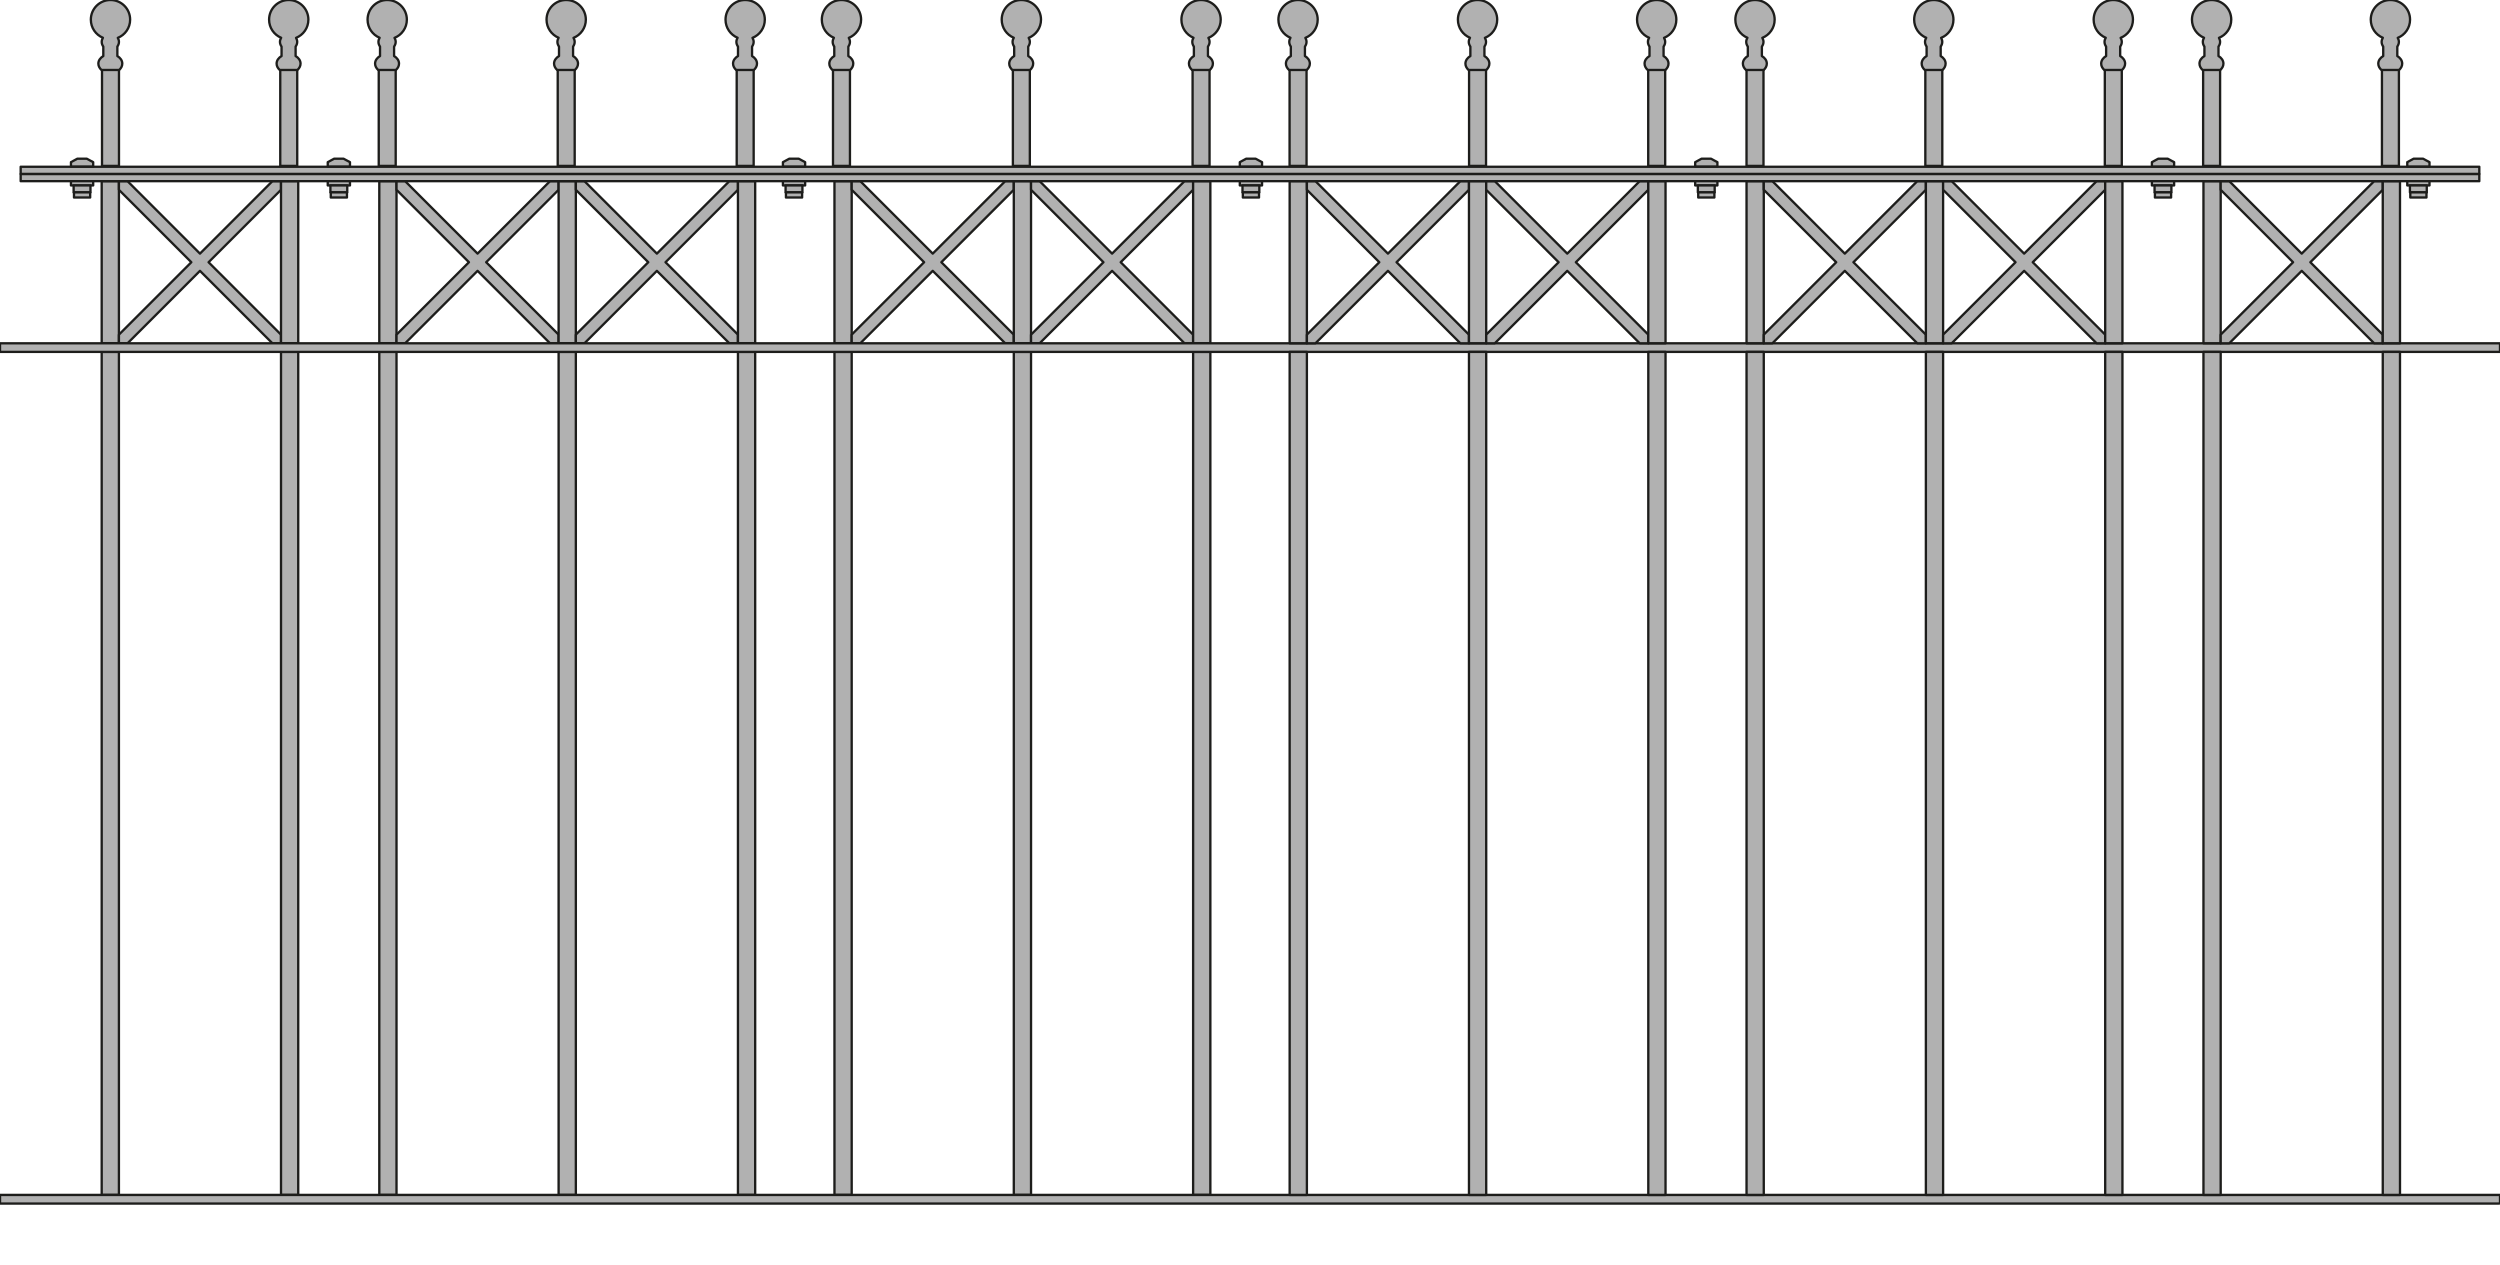 <?xml version="1.0" encoding="iso-8859-1"?>
<!-- Generator: Adobe Illustrator 20.1.0, SVG Export Plug-In . SVG Version: 6.00 Build 0)  -->
<svg version="1.1" preserveAspectRatio="none" id="Ebene_1" xmlns="http://www.w3.org/2000/svg"
	xmlns:xlink="http://www.w3.org/1999/xlink" x="0px" y="0px" viewBox="-95.831 -1.187 266.815 135" width="266.815"
	height="135" style="enable-background:new -95.831 -1.187 266.815 135;" xml:space="preserve">
	<g>

		<rect x="-84.944" y="5.599"
			style="fill:#B1B1B1;stroke:#1D1D1B;stroke-width:0.25;stroke-linecap:round;stroke-linejoin:round;stroke-miterlimit:10;"
			width="1.811" height="10.921" />

		<path
			style="fill:#B1B1B1;stroke:#1D1D1B;stroke-width:0.25;stroke-linecap:round;stroke-linejoin:round;stroke-miterlimit:10;"
			d="
		M-81.943,0.91c0-1.158-0.938-2.097-2.096-2.097c-1.158,0-2.097,0.938-2.097,2.097c0,0.871,0.531,1.617,1.288,1.934
		c-0.075,0.133-0.128,0.279-0.128,0.441c0,0.189,0.071,0.357,0.17,0.504v1.004c-0.312,0.188-0.528,0.472-0.528,0.809
		c0,0.264,0.133,0.497,0.335,0.68h1.885c0.204-0.183,0.335-0.416,0.335-0.68c0-0.337-0.215-0.621-0.527-0.809V3.787
		c0.098-0.146,0.171-0.312,0.171-0.502c0-0.158-0.053-0.301-0.124-0.432C-82.488,2.543-81.943,1.792-81.943,0.91z" />
	</g>
	<g>

		<rect x="-65.92" y="5.599"
			style="fill:#B1B1B1;stroke:#1D1D1B;stroke-width:0.25;stroke-linecap:round;stroke-linejoin:round;stroke-miterlimit:10;"
			width="1.811" height="10.921" />

		<path
			style="fill:#B1B1B1;stroke:#1D1D1B;stroke-width:0.25;stroke-linecap:round;stroke-linejoin:round;stroke-miterlimit:10;"
			d="
		M-62.919,0.91c0-1.158-0.938-2.097-2.096-2.097c-1.158,0-2.097,0.938-2.097,2.097c0,0.871,0.531,1.617,1.288,1.934
		c-0.075,0.133-0.128,0.279-0.128,0.441c0,0.189,0.071,0.357,0.17,0.504v1.004c-0.312,0.188-0.528,0.472-0.528,0.809
		c0,0.264,0.133,0.497,0.335,0.68h1.885c0.204-0.183,0.335-0.416,0.335-0.68c0-0.337-0.215-0.621-0.527-0.809V3.787
		c0.098-0.146,0.171-0.312,0.171-0.502c0-0.158-0.053-0.301-0.124-0.432C-63.464,2.543-62.919,1.792-62.919,0.91z" />
	</g>
	<g>

		<rect x="-55.41" y="5.599"
			style="fill:#B1B1B1;stroke:#1D1D1B;stroke-width:0.25;stroke-linecap:round;stroke-linejoin:round;stroke-miterlimit:10;"
			width="1.81" height="10.921" />

		<path
			style="fill:#B1B1B1;stroke:#1D1D1B;stroke-width:0.25;stroke-linecap:round;stroke-linejoin:round;stroke-miterlimit:10;"
			d="
		M-52.409,0.91c0-1.158-0.938-2.097-2.096-2.097c-1.158,0-2.097,0.938-2.097,2.097c0,0.871,0.531,1.617,1.288,1.934
		c-0.075,0.133-0.128,0.279-0.128,0.441c0,0.189,0.071,0.357,0.17,0.504v1.004C-55.584,4.981-55.8,5.265-55.8,5.602
		c0,0.264,0.133,0.497,0.335,0.68h1.885c0.204-0.183,0.335-0.416,0.335-0.68c0-0.337-0.215-0.621-0.527-0.809V3.787
		c0.098-0.146,0.171-0.312,0.171-0.502c0-0.158-0.053-0.301-0.124-0.432C-52.954,2.543-52.409,1.792-52.409,0.91z" />
	</g>
	<g>

		<rect x="-36.308" y="5.599"
			style="fill:#B1B1B1;stroke:#1D1D1B;stroke-width:0.25;stroke-linecap:round;stroke-linejoin:round;stroke-miterlimit:10;"
			width="1.811" height="10.921" />

		<path
			style="fill:#B1B1B1;stroke:#1D1D1B;stroke-width:0.25;stroke-linecap:round;stroke-linejoin:round;stroke-miterlimit:10;"
			d="
		M-33.307,0.91c0-1.158-0.938-2.097-2.096-2.097s-2.097,0.938-2.097,2.097c0,0.871,0.531,1.617,1.287,1.934
		c-0.074,0.133-0.128,0.279-0.128,0.441c0,0.189,0.071,0.357,0.171,0.504v1.004c-0.312,0.188-0.528,0.472-0.528,0.809
		c0,0.264,0.134,0.497,0.335,0.68h1.885c0.205-0.183,0.336-0.416,0.336-0.68c0-0.337-0.216-0.621-0.527-0.809V3.787
		c0.098-0.146,0.171-0.312,0.171-0.502c0-0.158-0.054-0.301-0.124-0.432C-33.852,2.543-33.307,1.792-33.307,0.91z" />
	</g>
	<g>

		<rect x="-17.206" y="5.599"
			style="fill:#B1B1B1;stroke:#1D1D1B;stroke-width:0.25;stroke-linecap:round;stroke-linejoin:round;stroke-miterlimit:10;"
			width="1.81" height="10.921" />

		<path
			style="fill:#B1B1B1;stroke:#1D1D1B;stroke-width:0.25;stroke-linecap:round;stroke-linejoin:round;stroke-miterlimit:10;"
			d="
		M-14.205,0.91c0-1.158-0.938-2.097-2.096-2.097c-1.157,0-2.097,0.938-2.097,2.097c0,0.871,0.531,1.617,1.287,1.934
		c-0.074,0.133-0.128,0.279-0.128,0.441c0,0.189,0.071,0.357,0.171,0.504v1.004c-0.313,0.188-0.528,0.472-0.528,0.809
		c0,0.264,0.134,0.497,0.335,0.68h1.885c0.205-0.183,0.336-0.416,0.336-0.68c0-0.337-0.216-0.621-0.527-0.809V3.787
		c0.098-0.146,0.171-0.312,0.171-0.502c0-0.158-0.054-0.301-0.124-0.432C-14.75,2.543-14.205,1.792-14.205,0.91z" />
	</g>
	<g>

		<rect x="-6.929" y="5.599"
			style="fill:#B1B1B1;stroke:#1D1D1B;stroke-width:0.25;stroke-linecap:round;stroke-linejoin:round;stroke-miterlimit:10;"
			width="1.81" height="10.921" />

		<path
			style="fill:#B1B1B1;stroke:#1D1D1B;stroke-width:0.25;stroke-linecap:round;stroke-linejoin:round;stroke-miterlimit:10;"
			d="
		M-3.929,0.91c0-1.158-0.938-2.097-2.096-2.097c-1.158,0-2.096,0.938-2.096,2.097c0,0.871,0.529,1.617,1.287,1.934
		c-0.074,0.133-0.129,0.279-0.129,0.441c0,0.189,0.072,0.357,0.17,0.504v1.004C-7.105,4.981-7.32,5.265-7.32,5.602
		c0,0.264,0.133,0.497,0.336,0.68h1.885c0.203-0.183,0.334-0.416,0.334-0.68c0-0.337-0.215-0.621-0.525-0.809V3.787
		c0.098-0.146,0.17-0.312,0.17-0.502c0-0.158-0.053-0.301-0.123-0.432C-4.474,2.543-3.929,1.792-3.929,0.91z" />
	</g>
	<g>

		<rect x="12.269" y="5.599"
			style="fill:#B1B1B1;stroke:#1D1D1B;stroke-width:0.25;stroke-linecap:round;stroke-linejoin:round;stroke-miterlimit:10;"
			width="1.81" height="10.921" />

		<path
			style="fill:#B1B1B1;stroke:#1D1D1B;stroke-width:0.25;stroke-linecap:round;stroke-linejoin:round;stroke-miterlimit:10;"
			d="
		M15.271,0.91c0-1.158-0.938-2.097-2.096-2.097s-2.098,0.938-2.098,2.097c0,0.871,0.531,1.617,1.289,1.934
		c-0.076,0.133-0.129,0.279-0.129,0.441c0,0.189,0.07,0.357,0.17,0.504v1.004c-0.312,0.188-0.527,0.472-0.527,0.809
		c0,0.264,0.133,0.497,0.334,0.68h1.887c0.203-0.183,0.334-0.416,0.334-0.68c0-0.337-0.215-0.621-0.527-0.809V3.787
		c0.1-0.146,0.172-0.312,0.172-0.502c0-0.158-0.053-0.301-0.123-0.432C14.726,2.543,15.271,1.792,15.271,0.91z" />
	</g>
	<g>

		<rect x="31.449" y="5.599"
			style="fill:#B1B1B1;stroke:#1D1D1B;stroke-width:0.25;stroke-linecap:round;stroke-linejoin:round;stroke-miterlimit:10;"
			width="1.81" height="10.921" />

		<path
			style="fill:#B1B1B1;stroke:#1D1D1B;stroke-width:0.25;stroke-linecap:round;stroke-linejoin:round;stroke-miterlimit:10;"
			d="
		M34.451,0.91c0-1.158-0.937-2.097-2.096-2.097c-1.158,0-2.098,0.938-2.098,2.097c0,0.871,0.531,1.617,1.289,1.934
		c-0.076,0.133-0.129,0.279-0.129,0.441c0,0.189,0.07,0.357,0.17,0.504v1.004c-0.312,0.188-0.527,0.472-0.527,0.809
		c0,0.264,0.133,0.497,0.334,0.68h1.887c0.203-0.183,0.334-0.416,0.334-0.68c0-0.337-0.215-0.621-0.527-0.809V3.787
		c0.1-0.146,0.172-0.312,0.172-0.502c0-0.158-0.053-0.301-0.123-0.432C33.906,2.543,34.451,1.792,34.451,0.91z" />
	</g>
	<g>

		<rect x="41.8" y="5.599"
			style="fill:#B1B1B1;stroke:#1D1D1B;stroke-width:0.25;stroke-linecap:round;stroke-linejoin:round;stroke-miterlimit:10;"
			width="1.811" height="10.921" />

		<path
			style="fill:#B1B1B1;stroke:#1D1D1B;stroke-width:0.25;stroke-linecap:round;stroke-linejoin:round;stroke-miterlimit:10;"
			d="
		M44.8,0.91c0-1.158-0.938-2.097-2.096-2.097c-1.158,0-2.096,0.938-2.096,2.097c0,0.871,0.529,1.617,1.287,1.934
		c-0.074,0.133-0.129,0.279-0.129,0.441c0,0.189,0.072,0.357,0.17,0.504v1.004c-0.312,0.188-0.527,0.472-0.527,0.809
		c0,0.264,0.133,0.497,0.336,0.68h1.885c0.203-0.183,0.334-0.416,0.334-0.68c0-0.337-0.215-0.621-0.525-0.809V3.787
		c0.098-0.146,0.17-0.312,0.17-0.502c0-0.158-0.053-0.301-0.123-0.432C44.256,2.543,44.8,1.792,44.8,0.91z" />
	</g>
	<g>

		<rect x="80.076" y="5.599"
			style="fill:#B1B1B1;stroke:#1D1D1B;stroke-width:0.25;stroke-linecap:round;stroke-linejoin:round;stroke-miterlimit:10;"
			width="1.811" height="10.921" />

		<path
			style="fill:#B1B1B1;stroke:#1D1D1B;stroke-width:0.25;stroke-linecap:round;stroke-linejoin:round;stroke-miterlimit:10;"
			d="
		M83.078,0.91c0-1.158-0.938-2.097-2.096-2.097s-2.098,0.938-2.098,2.097c0,0.871,0.531,1.617,1.289,1.934
		c-0.076,0.133-0.129,0.279-0.129,0.441c0,0.189,0.07,0.357,0.17,0.504v1.004c-0.312,0.188-0.527,0.472-0.527,0.809
		c0,0.264,0.133,0.497,0.334,0.68h1.887c0.203-0.183,0.334-0.416,0.334-0.68c0-0.337-0.215-0.621-0.527-0.809V3.787
		c0.1-0.146,0.172-0.312,0.172-0.502c0-0.158-0.053-0.301-0.123-0.432C82.533,2.543,83.078,1.792,83.078,0.91z" />
	</g>
	<g>

		<rect x="60.957" y="5.599"
			style="fill:#B1B1B1;stroke:#1D1D1B;stroke-width:0.25;stroke-linecap:round;stroke-linejoin:round;stroke-miterlimit:10;"
			width="1.81" height="10.921" />

		<path
			style="fill:#B1B1B1;stroke:#1D1D1B;stroke-width:0.25;stroke-linecap:round;stroke-linejoin:round;stroke-miterlimit:10;"
			d="
		M63.959,0.91c0-1.158-0.938-2.097-2.096-2.097c-1.158,0-2.098,0.938-2.098,2.097c0,0.871,0.531,1.617,1.289,1.934
		c-0.076,0.133-0.129,0.279-0.129,0.441c0,0.189,0.07,0.357,0.17,0.504v1.004c-0.312,0.188-0.527,0.472-0.527,0.809
		c0,0.264,0.133,0.497,0.334,0.68h1.887c0.203-0.183,0.334-0.416,0.334-0.68c0-0.337-0.215-0.621-0.527-0.809V3.787
		c0.1-0.146,0.172-0.312,0.172-0.502c0-0.158-0.053-0.301-0.123-0.432C63.414,2.543,63.959,1.792,63.959,0.91z" />
	</g>
	<g>

		<rect x="-84.978" y="18.151"
			style="fill:#B1B1B1;stroke:#1D1D1B;stroke-width:0.25;stroke-linecap:round;stroke-linejoin:round;stroke-miterlimit:10;"
			width="1.838" height="17.298" />

		<polygon
			style="fill:#B1B1B1;stroke:#1D1D1B;stroke-width:0.25;stroke-linecap:round;stroke-linejoin:round;stroke-miterlimit:10;"
			points="
		-65.84,19.071 -65.84,18.151 -66.761,18.151 -74.489,25.88 -82.218,18.151 -83.139,18.151 -83.139,19.071 -75.411,26.8 
		-83.139,34.528 -83.139,35.449 -82.218,35.449 -74.489,27.72 -66.761,35.449 -65.84,35.449 -65.842,34.528 -73.571,26.8 
		-65.842,19.071 	" />

		<rect x="-65.84" y="18.151"
			style="fill:#B1B1B1;stroke:#1D1D1B;stroke-width:0.25;stroke-linecap:round;stroke-linejoin:round;stroke-miterlimit:10;"
			width="1.838" height="17.298" />

		<rect x="-84.978" y="36.369"
			style="fill:#B1B1B1;stroke:#1D1D1B;stroke-width:0.25;stroke-linecap:round;stroke-linejoin:round;stroke-miterlimit:10;"
			width="1.838" height="89.975" />

		<rect x="-65.84" y="36.369"
			style="fill:#B1B1B1;stroke:#1D1D1B;stroke-width:0.25;stroke-linecap:round;stroke-linejoin:round;stroke-miterlimit:10;"
			width="1.838" height="89.975" />
		<g>

			<rect x="-55.351" y="18.151"
				style="fill:#B1B1B1;stroke:#1D1D1B;stroke-width:0.25;stroke-linecap:round;stroke-linejoin:round;stroke-miterlimit:10;"
				width="1.838" height="17.298" />

			<polygon
				style="fill:#B1B1B1;stroke:#1D1D1B;stroke-width:0.25;stroke-linecap:round;stroke-linejoin:round;stroke-miterlimit:10;"
				points="
			-36.213,19.071 -36.213,18.151 -37.133,18.151 -44.863,25.88 -52.591,18.151 -53.513,18.151 -53.513,19.071 -45.783,26.8 
			-53.513,34.528 -53.513,35.449 -52.591,35.449 -44.863,27.72 -37.133,35.449 -36.213,35.449 -36.214,34.528 -43.944,26.8 
			-36.214,19.071 		" />

			<rect x="-36.213" y="18.151"
				style="fill:#B1B1B1;stroke:#1D1D1B;stroke-width:0.25;stroke-linecap:round;stroke-linejoin:round;stroke-miterlimit:10;"
				width="1.839" height="17.298" />

			<rect x="-55.351" y="36.369"
				style="fill:#B1B1B1;stroke:#1D1D1B;stroke-width:0.25;stroke-linecap:round;stroke-linejoin:round;stroke-miterlimit:10;"
				width="1.838" height="89.975" />

			<rect x="-36.213" y="36.369"
				style="fill:#B1B1B1;stroke:#1D1D1B;stroke-width:0.25;stroke-linecap:round;stroke-linejoin:round;stroke-miterlimit:10;"
				width="1.839" height="89.975" />
		</g>
		<g>

			<polygon
				style="fill:#B1B1B1;stroke:#1D1D1B;stroke-width:0.25;stroke-linecap:round;stroke-linejoin:round;stroke-miterlimit:10;"
				points="
			-17.073,19.071 -17.073,18.151 -17.995,18.151 -25.724,25.88 -33.452,18.151 -34.373,18.151 -34.373,19.071 -26.644,26.8 
			-34.373,34.528 -34.373,35.449 -33.452,35.449 -25.724,27.72 -17.995,35.449 -17.073,35.449 -17.075,34.528 -24.804,26.8 
			-17.075,19.071 		" />

			<rect x="-17.073" y="18.151"
				style="fill:#B1B1B1;stroke:#1D1D1B;stroke-width:0.25;stroke-linecap:round;stroke-linejoin:round;stroke-miterlimit:10;"
				width="1.839" height="17.298" />

			<rect x="-17.073" y="36.369"
				style="fill:#B1B1B1;stroke:#1D1D1B;stroke-width:0.25;stroke-linecap:round;stroke-linejoin:round;stroke-miterlimit:10;"
				width="1.839" height="89.975" />
		</g>
		<g>

			<rect x="-6.772" y="18.151"
				style="fill:#B1B1B1;stroke:#1D1D1B;stroke-width:0.25;stroke-linecap:round;stroke-linejoin:round;stroke-miterlimit:10;"
				width="1.839" height="17.298" />

			<polygon
				style="fill:#B1B1B1;stroke:#1D1D1B;stroke-width:0.25;stroke-linecap:round;stroke-linejoin:round;stroke-miterlimit:10;"
				points="
			12.368,19.071 12.368,18.151 11.446,18.151 3.716,25.88 -4.012,18.151 -4.932,18.151 -4.932,19.071 2.796,26.8 -4.932,34.528 
			-4.932,35.449 -4.012,35.449 3.716,27.72 11.446,35.449 12.368,35.449 12.365,34.528 4.636,26.8 12.365,19.071 		" />

			<rect x="12.368" y="18.151"
				style="fill:#B1B1B1;stroke:#1D1D1B;stroke-width:0.25;stroke-linecap:round;stroke-linejoin:round;stroke-miterlimit:10;"
				width="1.839" height="17.298" />

			<rect x="-6.772" y="36.369"
				style="fill:#B1B1B1;stroke:#1D1D1B;stroke-width:0.25;stroke-linecap:round;stroke-linejoin:round;stroke-miterlimit:10;"
				width="1.839" height="89.975" />

			<rect x="12.368" y="36.369"
				style="fill:#B1B1B1;stroke:#1D1D1B;stroke-width:0.25;stroke-linecap:round;stroke-linejoin:round;stroke-miterlimit:10;"
				width="1.839" height="89.975" />
		</g>
		<g>

			<polygon
				style="fill:#B1B1B1;stroke:#1D1D1B;stroke-width:0.25;stroke-linecap:round;stroke-linejoin:round;stroke-miterlimit:10;"
				points="
			31.506,19.071 31.506,18.151 30.583,18.151 22.857,25.88 15.127,18.151 14.207,18.151 14.207,19.071 21.934,26.8 14.207,34.528 
			14.207,35.449 15.127,35.449 22.857,27.72 30.583,35.449 31.506,35.449 31.503,34.528 23.776,26.8 31.503,19.071 		" />

			<rect x="31.506" y="18.151"
				style="fill:#B1B1B1;stroke:#1D1D1B;stroke-width:0.25;stroke-linecap:round;stroke-linejoin:round;stroke-miterlimit:10;"
				width="1.839" height="17.298" />

			<rect x="31.506" y="36.369"
				style="fill:#B1B1B1;stroke:#1D1D1B;stroke-width:0.25;stroke-linecap:round;stroke-linejoin:round;stroke-miterlimit:10;"
				width="1.839" height="89.975" />
		</g>

		<polyline
			style="fill:#B1B1B1;stroke:#1D1D1B;stroke-width:0.25;stroke-linecap:round;stroke-linejoin:round;stroke-miterlimit:10;"
			points="
		170.984,35.449 -95.83,35.449 -95.83,36.369 170.862,36.369 170.984,36.369 170.984,35.449 	" />

		<polyline
			style="fill:#B1B1B1;stroke:#1D1D1B;stroke-width:0.25;stroke-linecap:round;stroke-linejoin:round;stroke-miterlimit:10;"
			points="
		170.84,127.264 -95.828,127.264 -95.828,126.344 170.84,126.344 170.985,126.344 170.985,127.264 	" />
		<g>

			<rect x="41.808" y="18.151"
				style="fill:#B1B1B1;stroke:#1D1D1B;stroke-width:0.25;stroke-linecap:round;stroke-linejoin:round;stroke-miterlimit:10;"
				width="1.84" height="17.298" />

			<polygon
				style="fill:#B1B1B1;stroke:#1D1D1B;stroke-width:0.25;stroke-linecap:round;stroke-linejoin:round;stroke-miterlimit:10;"
				points="
			60.946,19.071 60.946,18.151 60.024,18.151 52.298,25.88 44.567,18.151 43.648,18.151 43.648,19.071 51.375,26.8 43.648,34.528 
			43.648,35.449 44.567,35.449 52.298,27.72 60.024,35.449 60.946,35.449 60.943,34.528 53.216,26.8 60.943,19.071 		" />

			<rect x="60.946" y="18.151"
				style="fill:#B1B1B1;stroke:#1D1D1B;stroke-width:0.25;stroke-linecap:round;stroke-linejoin:round;stroke-miterlimit:10;"
				width="1.84" height="17.298" />

			<rect x="41.808" y="36.369"
				style="fill:#B1B1B1;stroke:#1D1D1B;stroke-width:0.25;stroke-linecap:round;stroke-linejoin:round;stroke-miterlimit:10;"
				width="1.84" height="89.975" />

			<rect x="60.946" y="36.369"
				style="fill:#B1B1B1;stroke:#1D1D1B;stroke-width:0.25;stroke-linecap:round;stroke-linejoin:round;stroke-miterlimit:10;"
				width="1.84" height="89.975" />
		</g>
		<g>

			<polygon
				style="fill:#B1B1B1;stroke:#1D1D1B;stroke-width:0.25;stroke-linecap:round;stroke-linejoin:round;stroke-miterlimit:10;"
				points="
			80.085,19.071 80.085,18.151 79.164,18.151 71.435,25.88 63.707,18.151 62.786,18.151 62.786,19.071 70.514,26.8 62.786,34.528 
			62.786,35.449 63.707,35.449 71.435,27.72 79.164,35.449 80.085,35.449 80.084,34.528 72.354,26.8 80.084,19.071 		" />

			<rect x="80.085" y="18.151"
				style="fill:#B1B1B1;stroke:#1D1D1B;stroke-width:0.25;stroke-linecap:round;stroke-linejoin:round;stroke-miterlimit:10;"
				width="1.839" height="17.298" />

			<rect x="80.085" y="36.369"
				style="fill:#B1B1B1;stroke:#1D1D1B;stroke-width:0.25;stroke-linecap:round;stroke-linejoin:round;stroke-miterlimit:10;"
				width="1.839" height="89.975" />
		</g>
		<g>

			<rect x="90.57" y="18.151"
				style="fill:#B1B1B1;stroke:#1D1D1B;stroke-width:0.25;stroke-linecap:round;stroke-linejoin:round;stroke-miterlimit:10;"
				width="1.839" height="17.298" />

			<polygon
				style="fill:#B1B1B1;stroke:#1D1D1B;stroke-width:0.25;stroke-linecap:round;stroke-linejoin:round;stroke-miterlimit:10;"
				points="
			109.71,19.071 109.71,18.151 108.788,18.151 101.058,25.88 93.332,18.151 92.409,18.151 92.409,19.071 100.139,26.8 
			92.409,34.528 92.409,35.449 93.332,35.449 101.058,27.72 108.788,35.449 109.71,35.449 109.708,34.528 101.978,26.8 
			109.708,19.071 		" />

			<rect x="109.71" y="18.151"
				style="fill:#B1B1B1;stroke:#1D1D1B;stroke-width:0.25;stroke-linecap:round;stroke-linejoin:round;stroke-miterlimit:10;"
				width="1.839" height="17.298" />

			<rect x="90.57" y="36.369"
				style="fill:#B1B1B1;stroke:#1D1D1B;stroke-width:0.25;stroke-linecap:round;stroke-linejoin:round;stroke-miterlimit:10;"
				width="1.839" height="89.975" />

			<rect x="109.71" y="36.369"
				style="fill:#B1B1B1;stroke:#1D1D1B;stroke-width:0.25;stroke-linecap:round;stroke-linejoin:round;stroke-miterlimit:10;"
				width="1.839" height="89.975" />
		</g>
		<g>

			<polygon
				style="fill:#B1B1B1;stroke:#1D1D1B;stroke-width:0.25;stroke-linecap:round;stroke-linejoin:round;stroke-miterlimit:10;"
				points="
			128.848,19.071 128.848,18.151 127.926,18.151 120.198,25.88 112.469,18.151 111.549,18.151 111.549,19.071 119.277,26.8 
			111.549,34.528 111.549,35.449 112.469,35.449 120.198,27.72 127.926,35.449 128.848,35.449 128.845,34.528 121.117,26.8 
			128.845,19.071 		" />

			<rect x="128.848" y="18.151"
				style="fill:#B1B1B1;stroke:#1D1D1B;stroke-width:0.25;stroke-linecap:round;stroke-linejoin:round;stroke-miterlimit:10;"
				width="1.84" height="17.298" />

			<rect x="128.848" y="36.369"
				style="fill:#B1B1B1;stroke:#1D1D1B;stroke-width:0.25;stroke-linecap:round;stroke-linejoin:round;stroke-miterlimit:10;"
				width="1.84" height="89.975" />
		</g>

		<rect x="139.335" y="18.151"
			style="fill:#B1B1B1;stroke:#1D1D1B;stroke-width:0.25;stroke-linecap:round;stroke-linejoin:round;stroke-miterlimit:10;"
			width="1.839" height="17.298" />

		<polygon
			style="fill:#B1B1B1;stroke:#1D1D1B;stroke-width:0.25;stroke-linecap:round;stroke-linejoin:round;stroke-miterlimit:10;"
			points="
		158.472,19.071 158.472,18.151 157.55,18.151 149.823,25.88 142.093,18.151 141.174,18.151 141.174,19.071 148.9,26.8 
		141.174,34.528 141.174,35.449 142.093,35.449 149.823,27.72 157.55,35.449 158.472,35.449 158.469,34.528 150.743,26.8 
		158.469,19.071 	" />

		<rect x="158.472" y="18.151"
			style="fill:#B1B1B1;stroke:#1D1D1B;stroke-width:0.25;stroke-linecap:round;stroke-linejoin:round;stroke-miterlimit:10;"
			width="1.839" height="17.298" />

		<rect x="139.335" y="36.369"
			style="fill:#B1B1B1;stroke:#1D1D1B;stroke-width:0.25;stroke-linecap:round;stroke-linejoin:round;stroke-miterlimit:10;"
			width="1.839" height="89.975" />

		<rect x="158.472" y="36.369"
			style="fill:#B1B1B1;stroke:#1D1D1B;stroke-width:0.25;stroke-linecap:round;stroke-linejoin:round;stroke-miterlimit:10;"
			width="1.839" height="89.975" />

		<rect x="-93.624" y="17.388"
			style="fill:#B1B1B1;stroke:#1D1D1B;stroke-width:0.25;stroke-linecap:round;stroke-linejoin:round;stroke-miterlimit:10;"
			width="262.399" height="0.763" />

		<rect x="-93.624" y="16.609"
			style="fill:#B1B1B1;stroke:#1D1D1B;stroke-width:0.25;stroke-linecap:round;stroke-linejoin:round;stroke-miterlimit:10;"
			width="262.399" height="0.764" />
		<g>

			<rect x="-88.257" y="18.148"
				style="fill:#B1B1B1;stroke:#1D1D1B;stroke-width:0.25;stroke-linecap:round;stroke-linejoin:round;stroke-miterlimit:10;"
				width="2.372" height="0.455" />

			<rect x="-87.973" y="18.603"
				style="fill:#B1B1B1;stroke:#1D1D1B;stroke-width:0.25;stroke-linecap:round;stroke-linejoin:round;stroke-miterlimit:10;"
				width="1.797" height="0.743" />

			<polygon
				style="fill:#B1B1B1;stroke:#1D1D1B;stroke-width:0.25;stroke-linecap:round;stroke-linejoin:round;stroke-miterlimit:10;"
				points="
			-85.886,16.585 -88.257,16.585 -88.257,16.12 -87.581,15.752 -86.568,15.752 -85.886,16.12 		" />

			<rect x="-87.934" y="19.346"
				style="fill:#B1B1B1;stroke:#1D1D1B;stroke-width:0.25;stroke-linecap:round;stroke-linejoin:round;stroke-miterlimit:10;"
				width="1.726" height="0.547" />
		</g>
		<g>

			<rect x="-60.851" y="18.148"
				style="fill:#B1B1B1;stroke:#1D1D1B;stroke-width:0.25;stroke-linecap:round;stroke-linejoin:round;stroke-miterlimit:10;"
				width="2.371" height="0.455" />

			<rect x="-60.568" y="18.603"
				style="fill:#B1B1B1;stroke:#1D1D1B;stroke-width:0.25;stroke-linecap:round;stroke-linejoin:round;stroke-miterlimit:10;"
				width="1.798" height="0.743" />

			<polygon
				style="fill:#B1B1B1;stroke:#1D1D1B;stroke-width:0.25;stroke-linecap:round;stroke-linejoin:round;stroke-miterlimit:10;"
				points="
			-58.48,16.585 -60.851,16.585 -60.851,16.12 -60.175,15.752 -59.163,15.752 -58.48,16.12 		" />

			<rect x="-60.529" y="19.346"
				style="fill:#B1B1B1;stroke:#1D1D1B;stroke-width:0.25;stroke-linecap:round;stroke-linejoin:round;stroke-miterlimit:10;"
				width="1.726" height="0.547" />
		</g>
		<g>

			<rect x="-12.273" y="18.148"
				style="fill:#B1B1B1;stroke:#1D1D1B;stroke-width:0.25;stroke-linecap:round;stroke-linejoin:round;stroke-miterlimit:10;"
				width="2.372" height="0.455" />

			<rect x="-11.989" y="18.603"
				style="fill:#B1B1B1;stroke:#1D1D1B;stroke-width:0.25;stroke-linecap:round;stroke-linejoin:round;stroke-miterlimit:10;"
				width="1.797" height="0.743" />

			<polygon
				style="fill:#B1B1B1;stroke:#1D1D1B;stroke-width:0.25;stroke-linecap:round;stroke-linejoin:round;stroke-miterlimit:10;"
				points="
			-9.902,16.585 -12.273,16.585 -12.273,16.12 -11.597,15.752 -10.584,15.752 -9.902,16.12 		" />

			<rect x="-11.95" y="19.346"
				style="fill:#B1B1B1;stroke:#1D1D1B;stroke-width:0.25;stroke-linecap:round;stroke-linejoin:round;stroke-miterlimit:10;"
				width="1.726" height="0.547" />
		</g>
		<g>

			<rect x="36.489" y="18.148"
				style="fill:#B1B1B1;stroke:#1D1D1B;stroke-width:0.25;stroke-linecap:round;stroke-linejoin:round;stroke-miterlimit:10;"
				width="2.373" height="0.455" />

			<rect x="36.775" y="18.603"
				style="fill:#B1B1B1;stroke:#1D1D1B;stroke-width:0.25;stroke-linecap:round;stroke-linejoin:round;stroke-miterlimit:10;"
				width="1.796" height="0.743" />

			<polygon
				style="fill:#B1B1B1;stroke:#1D1D1B;stroke-width:0.25;stroke-linecap:round;stroke-linejoin:round;stroke-miterlimit:10;"
				points="
			38.862,16.585 36.489,16.585 36.489,16.12 37.167,15.752 38.178,15.752 38.862,16.12 		" />

			<rect x="36.813" y="19.346"
				style="fill:#B1B1B1;stroke:#1D1D1B;stroke-width:0.25;stroke-linecap:round;stroke-linejoin:round;stroke-miterlimit:10;"
				width="1.725" height="0.547" />
		</g>
		<g>

			<rect x="85.09" y="18.148"
				style="fill:#B1B1B1;stroke:#1D1D1B;stroke-width:0.25;stroke-linecap:round;stroke-linejoin:round;stroke-miterlimit:10;"
				width="2.371" height="0.455" />

			<rect x="85.374" y="18.603"
				style="fill:#B1B1B1;stroke:#1D1D1B;stroke-width:0.25;stroke-linecap:round;stroke-linejoin:round;stroke-miterlimit:10;"
				width="1.797" height="0.743" />

			<polygon
				style="fill:#B1B1B1;stroke:#1D1D1B;stroke-width:0.25;stroke-linecap:round;stroke-linejoin:round;stroke-miterlimit:10;"
				points="
			87.461,16.585 85.09,16.585 85.09,16.12 85.766,15.752 86.779,15.752 87.461,16.12 		" />

			<rect x="85.413" y="19.346"
				style="fill:#B1B1B1;stroke:#1D1D1B;stroke-width:0.25;stroke-linecap:round;stroke-linejoin:round;stroke-miterlimit:10;"
				width="1.725" height="0.547" />
		</g>
		<g>

			<rect x="133.833" y="18.148"
				style="fill:#B1B1B1;stroke:#1D1D1B;stroke-width:0.25;stroke-linecap:round;stroke-linejoin:round;stroke-miterlimit:10;"
				width="2.372" height="0.455" />

			<rect x="134.117" y="18.603"
				style="fill:#B1B1B1;stroke:#1D1D1B;stroke-width:0.25;stroke-linecap:round;stroke-linejoin:round;stroke-miterlimit:10;"
				width="1.797" height="0.743" />

			<polygon
				style="fill:#B1B1B1;stroke:#1D1D1B;stroke-width:0.25;stroke-linecap:round;stroke-linejoin:round;stroke-miterlimit:10;"
				points="
			136.205,16.585 133.833,16.585 133.833,16.12 134.509,15.752 135.521,15.752 136.205,16.12 		" />

			<rect x="134.156" y="19.346"
				style="fill:#B1B1B1;stroke:#1D1D1B;stroke-width:0.25;stroke-linecap:round;stroke-linejoin:round;stroke-miterlimit:10;"
				width="1.726" height="0.547" />
		</g>
		<g>

			<rect x="161.087" y="18.148"
				style="fill:#B1B1B1;stroke:#1D1D1B;stroke-width:0.25;stroke-linecap:round;stroke-linejoin:round;stroke-miterlimit:10;"
				width="2.372" height="0.455" />

			<rect x="161.371" y="18.603"
				style="fill:#B1B1B1;stroke:#1D1D1B;stroke-width:0.25;stroke-linecap:round;stroke-linejoin:round;stroke-miterlimit:10;"
				width="1.798" height="0.743" />

			<polygon
				style="fill:#B1B1B1;stroke:#1D1D1B;stroke-width:0.25;stroke-linecap:round;stroke-linejoin:round;stroke-miterlimit:10;"
				points="
			163.459,16.585 161.087,16.585 161.087,16.12 161.763,15.752 162.776,15.752 163.459,16.12 		" />

			<rect x="161.41" y="19.346"
				style="fill:#B1B1B1;stroke:#1D1D1B;stroke-width:0.25;stroke-linecap:round;stroke-linejoin:round;stroke-miterlimit:10;"
				width="1.726" height="0.547" />
		</g>
	</g>
	<g>

		<rect x="90.568" y="5.599"
			style="fill:#B1B1B1;stroke:#1D1D1B;stroke-width:0.25;stroke-linecap:round;stroke-linejoin:round;stroke-miterlimit:10;"
			width="1.811" height="10.921" />

		<path
			style="fill:#B1B1B1;stroke:#1D1D1B;stroke-width:0.25;stroke-linecap:round;stroke-linejoin:round;stroke-miterlimit:10;"
			d="
		M93.57,0.91c0-1.158-0.938-2.097-2.096-2.097c-1.158,0-2.098,0.938-2.098,2.097c0,0.871,0.531,1.617,1.289,1.934
		c-0.076,0.133-0.129,0.279-0.129,0.441c0,0.189,0.07,0.357,0.17,0.504v1.004c-0.312,0.188-0.527,0.472-0.527,0.809
		c0,0.264,0.133,0.497,0.334,0.68H92.4c0.203-0.183,0.334-0.416,0.334-0.68c0-0.337-0.215-0.621-0.527-0.809V3.787
		c0.1-0.146,0.172-0.312,0.172-0.502c0-0.158-0.053-0.301-0.123-0.432C93.025,2.543,93.57,1.792,93.57,0.91z" />
	</g>
	<g>

		<rect x="109.652" y="5.599"
			style="fill:#B1B1B1;stroke:#1D1D1B;stroke-width:0.25;stroke-linecap:round;stroke-linejoin:round;stroke-miterlimit:10;"
			width="1.81" height="10.921" />

		<path
			style="fill:#B1B1B1;stroke:#1D1D1B;stroke-width:0.25;stroke-linecap:round;stroke-linejoin:round;stroke-miterlimit:10;"
			d="
		M112.652,0.91c0-1.158-0.938-2.097-2.096-2.097c-1.158,0-2.096,0.938-2.096,2.097c0,0.871,0.529,1.617,1.287,1.934
		c-0.074,0.133-0.129,0.279-0.129,0.441c0,0.189,0.072,0.357,0.17,0.504v1.004c-0.312,0.188-0.527,0.472-0.527,0.809
		c0,0.264,0.133,0.497,0.336,0.68h1.885c0.203-0.183,0.334-0.416,0.334-0.68c0-0.337-0.215-0.621-0.525-0.809V3.787
		c0.098-0.146,0.17-0.312,0.17-0.502c0-0.158-0.053-0.301-0.123-0.432C112.107,2.543,112.652,1.792,112.652,0.91z" />
	</g>
	<g>

		<rect x="128.808" y="5.599"
			style="fill:#B1B1B1;stroke:#1D1D1B;stroke-width:0.25;stroke-linecap:round;stroke-linejoin:round;stroke-miterlimit:10;"
			width="1.811" height="10.921" />

		<path
			style="fill:#B1B1B1;stroke:#1D1D1B;stroke-width:0.25;stroke-linecap:round;stroke-linejoin:round;stroke-miterlimit:10;"
			d="
		M131.81,0.91c0-1.158-0.938-2.097-2.096-2.097c-1.158,0-2.098,0.938-2.098,2.097c0,0.871,0.531,1.617,1.289,1.934
		c-0.076,0.133-0.129,0.279-0.129,0.441c0,0.189,0.07,0.357,0.17,0.504v1.004c-0.312,0.188-0.527,0.472-0.527,0.809
		c0,0.264,0.133,0.497,0.334,0.68h1.887c0.203-0.183,0.334-0.416,0.334-0.68c0-0.337-0.215-0.621-0.527-0.809V3.787
		c0.1-0.146,0.172-0.312,0.172-0.502c0-0.158-0.053-0.301-0.123-0.432C131.265,2.543,131.81,1.792,131.81,0.91z" />
	</g>
	<g>

		<rect x="139.3" y="5.599"
			style="fill:#B1B1B1;stroke:#1D1D1B;stroke-width:0.25;stroke-linecap:round;stroke-linejoin:round;stroke-miterlimit:10;"
			width="1.811" height="10.921" />

		<path
			style="fill:#B1B1B1;stroke:#1D1D1B;stroke-width:0.25;stroke-linecap:round;stroke-linejoin:round;stroke-miterlimit:10;"
			d="
		M142.302,0.91c0-1.158-0.938-2.097-2.096-2.097s-2.098,0.938-2.098,2.097c0,0.871,0.531,1.617,1.289,1.934
		c-0.076,0.133-0.129,0.279-0.129,0.441c0,0.189,0.07,0.357,0.17,0.504v1.004c-0.312,0.188-0.527,0.472-0.527,0.809
		c0,0.264,0.133,0.497,0.334,0.68h1.887c0.203-0.183,0.334-0.416,0.334-0.68c0-0.337-0.215-0.621-0.527-0.809V3.787
		c0.1-0.146,0.172-0.312,0.172-0.502c0-0.158-0.053-0.301-0.123-0.432C141.758,2.543,142.302,1.792,142.302,0.91z" />
	</g>
	<g>

		<rect x="158.384" y="5.599"
			style="fill:#B1B1B1;stroke:#1D1D1B;stroke-width:0.25;stroke-linecap:round;stroke-linejoin:round;stroke-miterlimit:10;"
			width="1.811" height="10.921" />

		<path
			style="fill:#B1B1B1;stroke:#1D1D1B;stroke-width:0.25;stroke-linecap:round;stroke-linejoin:round;stroke-miterlimit:10;"
			d="
		M161.384,0.91c0-1.158-0.938-2.097-2.096-2.097s-2.096,0.938-2.096,2.097c0,0.871,0.529,1.617,1.287,1.934
		c-0.074,0.133-0.129,0.279-0.129,0.441c0,0.189,0.072,0.357,0.17,0.504v1.004c-0.312,0.188-0.527,0.472-0.527,0.809
		c0,0.264,0.133,0.497,0.336,0.68h1.885c0.203-0.183,0.334-0.416,0.334-0.68c0-0.337-0.215-0.621-0.525-0.809V3.787
		c0.098-0.146,0.17-0.312,0.17-0.502c0-0.158-0.053-0.301-0.123-0.432C160.84,2.543,161.384,1.792,161.384,0.91z" />
	</g>
</svg>